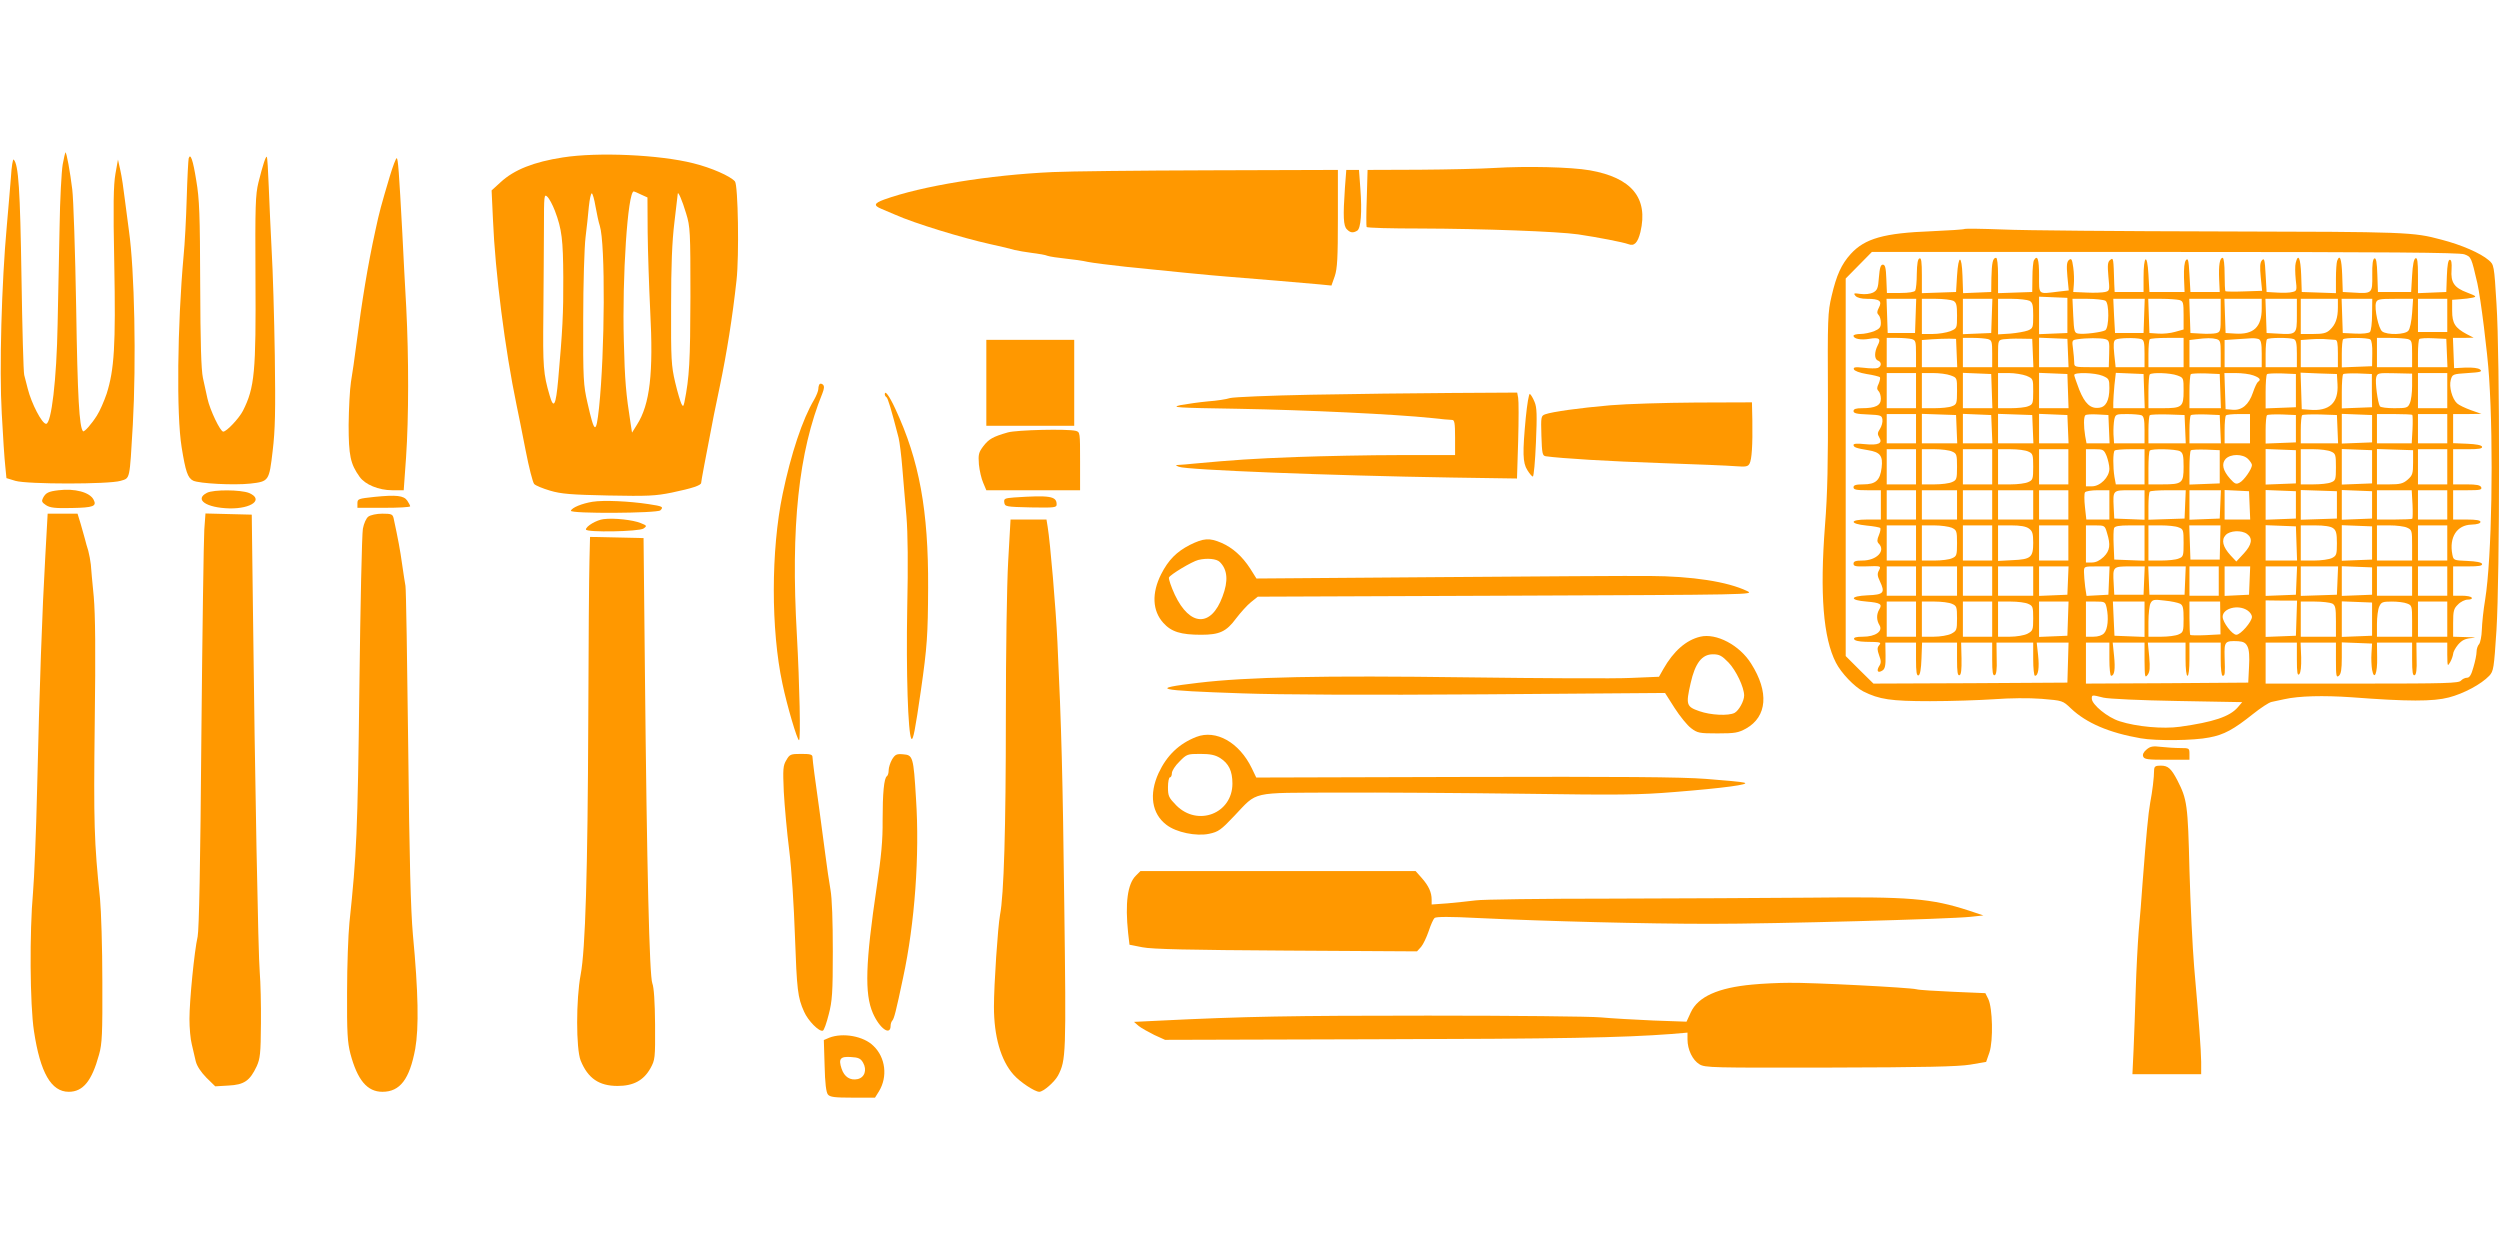 <?xml version="1.0" standalone="no"?>
<!DOCTYPE svg PUBLIC "-//W3C//DTD SVG 20010904//EN"
 "http://www.w3.org/TR/2001/REC-SVG-20010904/DTD/svg10.dtd">
<svg version="1.0" xmlns="http://www.w3.org/2000/svg"
 width="1280pt" height="640pt" viewBox="0 0 1280 640"
 preserveAspectRatio="xMidYMid meet">
<g transform="translate(0,640) scale(0.1,-0.1)"
fill="#ff9800" stroke="none">
<path d="M321 5558 c-6 -35 -14 -180 -16 -323 -3 -143 -7 -366 -10 -495 -5
-284 -32 -510 -59 -510 -21 0 -75 104 -94 180 -6 25 -14 56 -18 70 -4 14 -10
239 -14 500 -7 449 -15 578 -40 603 -4 5 -11 -36 -14 -90 -4 -54 -14 -165 -21
-248 -27 -294 -39 -736 -26 -962 6 -115 14 -236 18 -270 l6 -61 46 -14 c62
-18 478 -18 538 0 50 15 46 0 63 287 18 324 9 792 -20 995 -5 36 -14 108 -21
160 -6 52 -16 119 -23 149 l-12 54 -13 -73 c-10 -57 -12 -159 -6 -459 8 -422
0 -544 -39 -667 -13 -38 -35 -89 -50 -112 -27 -43 -65 -86 -71 -80 -19 21 -28
173 -35 633 -5 286 -14 558 -20 605 -11 90 -29 190 -35 190 -1 0 -8 -28 -14
-62z"/>
<path d="M2882 5594 c-149 -23 -250 -63 -319 -127 l-46 -42 7 -150 c11 -268
62 -667 121 -950 8 -38 29 -142 46 -230 17 -88 37 -166 44 -173 7 -8 44 -23
81 -34 57 -17 108 -21 299 -25 203 -4 241 -2 325 15 105 22 150 37 150 50 0 8
20 115 65 347 8 39 21 104 30 145 36 173 65 353 86 545 14 126 8 487 -8 506
-23 27 -120 70 -213 93 -174 44 -489 58 -668 30z m400 -190 l33 -15 1 -177 c1
-97 7 -278 13 -402 17 -321 -1 -480 -68 -585 l-25 -40 -7 45 c-24 154 -30 218
-35 425 -9 326 20 765 51 765 2 0 19 -7 37 -16z m-441 -83 c36 -95 42 -149 43
-341 1 -183 -4 -276 -26 -523 -12 -134 -23 -155 -44 -81 -32 109 -35 146 -32
414 1 151 3 352 3 447 0 162 1 171 17 156 10 -9 27 -41 39 -72z m208 22 c7
-38 16 -82 22 -99 29 -91 26 -647 -4 -932 -15 -138 -23 -134 -59 25 -21 91
-23 122 -22 428 0 182 6 371 12 420 6 50 14 120 17 158 4 37 10 67 15 67 4 0
13 -30 19 -67z m464 -36 c21 -68 22 -91 22 -427 -1 -329 -5 -411 -31 -540 -5
-22 -7 -23 -15 -8 -5 10 -20 59 -32 110 -20 85 -22 118 -21 388 0 211 5 334
17 432 9 75 17 141 17 145 1 18 23 -33 43 -100z"/>
<path d="M966 5589 c-2 -8 -7 -99 -10 -204 -3 -104 -10 -237 -16 -295 -32
-355 -37 -815 -10 -980 20 -124 31 -157 59 -171 32 -15 208 -24 293 -15 95 11
96 13 114 167 13 107 15 205 11 489 -3 195 -10 436 -16 535 -5 99 -12 247 -15
329 -3 81 -7 150 -10 153 -5 5 -20 -40 -43 -132 -15 -62 -17 -118 -15 -485 3
-485 -4 -564 -64 -683 -20 -39 -84 -107 -101 -107 -15 0 -68 110 -81 170 -6
25 -16 72 -23 105 -9 43 -13 179 -14 480 -1 355 -4 437 -20 530 -17 107 -30
143 -39 114z"/>
<path d="M1996 5498 c-46 -155 -53 -180 -74 -278 -39 -178 -69 -362 -97 -580
-9 -69 -21 -156 -28 -195 -6 -38 -11 -137 -12 -220 0 -158 9 -200 56 -266 28
-40 98 -69 167 -69 l59 0 12 168 c14 204 14 513 1 767 -6 104 -15 276 -20 380
-17 316 -22 385 -29 385 -4 0 -20 -42 -35 -92z"/>
<path d="M7650 5540 c-63 -4 -235 -8 -381 -9 l-267 -1 -4 -142 c-3 -79 -3
-146 -1 -150 2 -5 127 -8 276 -8 320 -1 702 -15 807 -30 101 -15 230 -40 257
-50 30 -12 48 6 62 62 41 174 -44 278 -259 316 -98 17 -324 22 -490 12z"/>
<path d="M5390 5519 c-327 -15 -670 -71 -864 -141 -51 -19 -54 -30 -14 -47 18
-8 51 -22 73 -31 96 -43 341 -118 485 -150 52 -11 109 -25 125 -30 17 -4 57
-11 89 -15 33 -4 69 -10 80 -15 12 -4 53 -10 91 -14 39 -4 90 -11 115 -17 25
-5 113 -16 195 -25 194 -20 445 -45 515 -50 102 -8 415 -34 476 -40 l61 -6 17
48 c13 39 16 93 16 296 l0 248 -657 -2 c-362 -1 -723 -5 -803 -9z"/>
<path d="M6886 5438 c-10 -146 -8 -195 10 -212 17 -18 32 -20 53 -7 19 12 25
97 16 216 l-7 95 -32 0 -33 0 -7 -92z"/>
<path d="M10060 5228 c-3 -3 -80 -8 -172 -12 -241 -9 -340 -37 -412 -116 -48
-53 -73 -108 -98 -215 -20 -85 -21 -112 -19 -525 1 -330 -2 -487 -15 -650 -27
-350 -9 -577 56 -703 27 -53 94 -123 140 -147 82 -41 140 -50 342 -50 106 0
254 5 328 10 82 6 177 7 243 2 108 -9 108 -9 150 -49 79 -75 196 -125 357
-153 78 -14 273 -12 351 4 76 14 125 41 224 120 39 31 81 59 95 62 14 3 43 9
65 14 76 17 200 20 345 10 288 -22 418 -22 498 -1 77 20 166 68 207 111 22 24
24 36 37 235 17 280 18 1397 0 1670 -12 199 -13 200 -40 223 -42 36 -138 78
-242 105 -146 39 -172 40 -1125 42 -511 1 -1015 5 -1120 10 -104 4 -192 5
-195 3z m2557 -130 c36 -13 36 -15 67 -148 17 -75 52 -355 60 -480 24 -364 14
-926 -20 -1140 -9 -52 -16 -122 -17 -155 -1 -33 -8 -66 -14 -73 -7 -7 -13 -25
-13 -39 0 -14 -7 -49 -16 -79 -11 -40 -20 -54 -33 -54 -10 0 -24 -7 -31 -15
-11 -13 -80 -15 -506 -15 l-494 0 0 105 0 105 80 0 80 0 0 -87 c0 -67 3 -84
12 -75 8 8 11 39 10 87 l-3 75 91 0 90 0 0 -91 c0 -80 2 -90 15 -79 11 9 15
33 15 92 l0 79 78 -3 77 -3 -3 -50 c-2 -27 0 -65 3 -84 11 -59 28 -18 26 63
l-1 76 90 0 90 0 0 -86 c0 -64 3 -85 13 -81 8 3 12 28 10 86 l-1 81 79 0 79 0
0 -62 c1 -60 1 -62 15 -38 8 14 14 33 15 42 0 9 11 30 25 47 20 23 36 31 68
34 30 2 22 4 -25 5 l-68 2 0 70 c0 62 3 74 25 95 13 14 36 25 50 25 15 0 24 4
20 10 -3 6 -26 10 -51 10 l-44 0 0 75 0 75 76 0 c56 0 75 3 72 13 -3 8 -30 13
-75 15 -70 3 -71 3 -77 33 -17 88 23 151 98 153 29 1 46 6 46 14 0 8 -21 12
-70 12 l-70 0 0 75 0 75 75 0 c62 0 73 2 69 15 -5 11 -23 15 -75 15 l-69 0 0
90 0 90 76 0 c56 0 75 3 72 13 -3 8 -30 13 -76 15 l-72 3 0 74 0 75 73 0 72 1
-54 19 c-30 11 -62 26 -71 35 -25 23 -42 85 -32 120 8 29 10 30 87 35 65 4 76
7 63 18 -10 8 -38 11 -74 10 l-59 -3 -3 78 -3 77 53 0 53 1 -35 18 c-60 32
-75 56 -75 119 l0 57 40 3 c22 1 51 5 65 8 22 5 19 8 -28 26 -67 25 -85 52
-80 118 2 34 -1 50 -9 50 -8 0 -13 -26 -15 -82 l-3 -83 -72 -3 -73 -3 0 91 c0
69 -3 91 -12 88 -9 -3 -15 -34 -18 -89 l-5 -84 -85 0 -85 0 -3 88 c-2 64 -6
87 -15 84 -8 -3 -12 -30 -11 -86 1 -94 0 -95 -97 -89 l-54 3 -3 88 c-3 82 -12
108 -26 71 -3 -9 -6 -49 -6 -90 l0 -75 -87 3 -88 3 -3 88 c-3 85 -15 113 -28
61 -4 -14 -3 -52 0 -84 7 -57 6 -60 -17 -65 -12 -4 -48 -5 -78 -3 l-54 3 -5
89 c-4 77 -7 87 -19 73 -10 -12 -11 -34 -6 -86 l7 -70 -92 -3 c-50 -2 -94 -1
-96 1 -2 2 -4 42 -4 88 0 47 -4 83 -10 83 -15 0 -21 -38 -18 -110 l3 -65 -75
0 -75 0 -5 89 c-4 74 -7 87 -18 74 -8 -10 -11 -41 -10 -89 l3 -74 -90 0 -90 0
-5 90 c-6 111 -25 99 -25 -15 l0 -75 -74 0 -74 0 -2 40 c-4 135 -4 138 -21
124 -13 -10 -14 -26 -9 -85 7 -71 7 -73 -17 -79 -13 -3 -55 -5 -93 -3 l-70 3
3 38 c2 21 1 61 -3 88 -6 42 -9 48 -22 38 -11 -10 -13 -27 -8 -84 l7 -72 -53
-6 c-106 -13 -99 -19 -99 83 0 83 -8 107 -26 78 -4 -6 -8 -46 -8 -87 l-1 -76
-87 -3 -88 -3 0 91 c0 55 -4 90 -10 90 -17 0 -22 -25 -24 -103 l-1 -72 -72 -3
-72 -3 -3 88 c-4 111 -21 112 -28 1 l-5 -83 -87 -3 -88 -3 0 91 c0 69 -3 91
-12 87 -9 -2 -13 -28 -14 -78 0 -41 -4 -80 -8 -87 -4 -7 -33 -12 -76 -12 l-69
0 -3 73 c-2 56 -6 72 -18 72 -11 0 -16 -16 -20 -65 -4 -56 -8 -66 -30 -78 -15
-7 -40 -10 -64 -7 -34 5 -38 4 -26 -10 8 -9 29 -15 59 -15 64 0 79 -11 61 -45
-10 -19 -11 -28 -2 -37 7 -7 12 -25 12 -41 0 -23 -7 -31 -35 -43 -19 -7 -50
-14 -70 -14 -19 0 -35 -4 -35 -9 0 -16 38 -23 80 -16 52 9 62 1 44 -33 -18
-35 -18 -71 1 -78 20 -8 19 -30 -1 -38 -8 -3 -41 -3 -71 1 -45 5 -55 3 -51 -8
3 -8 29 -18 65 -24 34 -5 64 -13 68 -16 3 -4 0 -18 -6 -33 -10 -20 -10 -29 -1
-38 7 -7 12 -25 12 -40 0 -34 -28 -48 -96 -48 -32 0 -44 -4 -44 -15 0 -11 17
-15 73 -17 67 -3 72 -5 75 -26 2 -13 -4 -34 -12 -47 -14 -21 -14 -28 -4 -45
19 -30 -5 -41 -74 -34 -38 4 -58 3 -58 -4 0 -12 14 -17 75 -27 62 -10 76 -29
69 -89 -8 -66 -30 -86 -95 -86 -37 0 -49 -4 -49 -15 0 -12 14 -15 70 -15 l70
0 0 -75 0 -75 -71 0 c-91 0 -91 -22 -1 -31 34 -3 65 -9 69 -12 3 -4 0 -20 -7
-37 -10 -23 -10 -34 -1 -43 37 -37 -10 -87 -84 -87 -34 0 -45 -4 -45 -16 0
-13 11 -15 58 -14 84 3 84 3 72 -21 -9 -16 -8 -28 5 -55 28 -59 20 -69 -63
-72 -92 -4 -94 -25 -5 -32 70 -6 82 -13 65 -40 -15 -25 -15 -55 1 -81 19 -31
-21 -59 -85 -59 -35 0 -48 -4 -45 -12 2 -8 24 -13 58 -14 81 -1 83 -2 69 -19
-9 -11 -9 -22 1 -50 11 -29 11 -40 0 -56 -15 -25 -6 -37 17 -22 13 8 17 25 16
77 l-1 66 79 0 78 0 0 -86 c0 -64 3 -85 13 -82 8 3 13 32 15 86 l3 82 89 0 90
0 0 -86 c0 -64 3 -85 13 -81 8 3 11 28 10 86 l-2 81 79 0 80 0 0 -86 c0 -64 3
-85 13 -81 8 3 12 28 10 86 l-1 81 94 0 94 0 0 -85 c0 -47 4 -85 9 -85 17 0
23 41 16 106 l-7 64 82 0 81 0 -3 -102 -3 -103 -496 -3 -497 -2 -71 70 -71 71
0 967 0 966 67 68 67 68 1500 0 c1146 0 1507 -3 1533 -12z m-2032 -313 l0 -90
-72 -3 -73 -3 0 96 0 96 73 -3 72 -3 0 -90z m-777 -2 l-3 -88 -70 0 -70 0 -3
88 -3 87 76 0 76 0 -3 -87z m193 77 c16 -9 19 -22 19 -76 0 -65 0 -65 -35 -80
-19 -7 -59 -14 -90 -14 l-55 0 0 90 0 90 71 0 c39 0 79 -5 90 -10z m197 -77
l-3 -88 -72 -3 -73 -3 0 91 0 90 75 0 76 0 -3 -87z m193 77 c16 -9 19 -22 19
-76 0 -61 -1 -65 -27 -76 -16 -6 -56 -13 -90 -16 l-63 -4 0 91 0 91 71 0 c39
0 79 -5 90 -10z m389 0 c20 -12 19 -138 -1 -151 -17 -10 -108 -22 -138 -17
-20 3 -22 10 -26 91 l-4 87 77 0 c42 0 84 -5 92 -10z m198 -77 l-3 -88 -73 0
-73 0 -5 88 -4 87 80 0 81 0 -3 -87z m180 81 c20 -6 22 -12 22 -79 l0 -72 -43
-12 c-23 -7 -63 -11 -87 -9 l-45 3 -3 88 -3 87 68 0 c37 0 78 -3 91 -6z m212
-79 c0 -81 -1 -85 -24 -91 -13 -3 -48 -4 -78 -2 l-53 3 -3 88 -3 87 81 0 80 0
0 -85z m210 35 c0 -95 -42 -134 -136 -128 l-49 3 -3 88 -3 87 96 0 95 0 0 -50z
m180 -35 c0 -97 -1 -99 -101 -93 l-54 3 -3 88 -3 87 81 0 80 0 0 -85z m210 41
c0 -55 -12 -88 -41 -115 -18 -17 -36 -21 -86 -21 l-63 0 0 90 0 90 95 0 95 0
0 -44z m175 -36 c0 -44 -5 -84 -11 -90 -6 -6 -38 -10 -75 -8 l-64 3 -3 88 -3
87 78 0 79 0 -1 -80z m205 7 c-3 -41 -11 -81 -19 -90 -16 -21 -109 -23 -134
-4 -19 14 -41 117 -32 147 6 18 16 20 98 20 l92 0 -5 -73z m180 -12 l0 -85
-75 0 -75 0 0 85 0 85 75 0 75 0 0 -85z m-2742 -121 c20 -6 22 -12 22 -75 l0
-69 -75 0 -75 0 0 75 0 75 53 0 c28 0 62 -3 75 -6z m230 -71 l3 -73 -91 0 -90
0 0 69 0 70 53 4 c28 2 68 3 87 3 l35 -1 3 -72z m160 71 c20 -6 22 -12 22 -75
l0 -69 -75 0 -75 0 0 75 0 75 53 0 c28 0 62 -3 75 -6z m230 -71 l3 -73 -91 0
-90 0 0 69 c0 68 1 70 28 74 15 2 54 4 87 3 l60 -1 3 -72z m180 0 l3 -73 -76
0 -75 0 0 75 0 76 73 -3 72 -3 3 -72z m190 71 c21 -6 23 -11 21 -75 l-2 -69
-89 0 c-86 0 -88 1 -88 24 0 13 -3 44 -6 69 -6 44 -6 46 22 50 47 7 117 7 142
1z m185 0 c14 -5 17 -17 17 -75 l0 -69 -74 0 -74 0 -7 66 c-5 51 -4 69 7 75
14 9 101 11 131 3z m217 -69 l0 -75 -90 0 -90 0 0 68 c0 38 3 72 7 75 3 4 44
7 90 7 l83 0 0 -75z m168 69 c20 -6 22 -12 22 -75 l0 -69 -80 0 -80 0 0 69 0
70 33 4 c55 7 81 7 105 1z m216 0 c12 -5 16 -21 16 -75 l0 -69 -95 0 -95 0 0
70 0 69 58 4 c31 2 67 4 79 5 12 1 28 -1 37 -4z m180 0 c12 -5 16 -21 16 -75
l0 -69 -80 0 -80 0 0 68 c0 38 3 72 7 75 8 9 116 9 137 1z m212 -4 c11 0 14
-17 14 -70 l0 -70 -95 0 -95 0 0 69 0 70 53 4 c28 2 65 2 81 0 16 -1 35 -3 42
-3z m180 2 c7 -4 11 -33 10 -72 l-1 -65 -77 -3 -78 -3 0 69 c0 38 3 72 7 75 9
9 125 9 139 -1z m192 2 c20 -6 22 -12 22 -75 l0 -69 -90 0 -90 0 0 75 0 75 68
0 c37 0 77 -3 90 -6z m200 -71 l3 -73 -76 0 -75 0 0 68 c0 38 3 72 7 76 4 4
37 6 73 4 l65 -3 3 -72z m-2718 -193 l0 -90 -75 0 -75 0 0 90 0 90 75 0 75 0
0 -90z m177 78 c33 -12 33 -12 33 -80 0 -64 -2 -69 -26 -78 -14 -6 -54 -10
-90 -10 l-64 0 0 90 0 90 57 0 c31 0 72 -5 90 -12z m211 -80 l3 -88 -76 0 -75
0 0 90 0 91 73 -3 72 -3 3 -87z m177 78 c35 -15 35 -15 35 -81 0 -61 -2 -66
-26 -75 -14 -6 -54 -10 -90 -10 l-64 0 0 90 0 90 55 0 c31 0 71 -7 90 -14z
m213 -78 l3 -88 -76 0 -75 0 0 90 0 91 73 -3 72 -3 3 -87z m177 78 c33 -14 35
-18 35 -63 0 -64 -18 -97 -53 -101 -44 -5 -72 21 -101 92 -14 37 -26 71 -26
76 0 15 106 12 145 -4z m213 -78 l3 -88 -81 0 -80 0 0 29 c0 15 3 56 6 90 l7
62 71 -3 71 -3 3 -87z m169 80 c33 -12 33 -12 33 -80 0 -82 -8 -88 -109 -88
l-71 0 0 83 c0 46 3 87 7 90 11 11 104 8 140 -5z m221 -80 l3 -88 -81 0 -80 0
0 83 c0 46 3 87 7 91 4 4 39 5 78 4 l70 -3 3 -87z m169 80 c33 -12 41 -22 24
-33 -5 -3 -17 -28 -26 -55 -21 -62 -56 -92 -104 -88 l-36 3 -3 93 -3 92 57 0
c32 0 73 -5 91 -12z m218 -78 l0 -85 -77 -3 -78 -3 0 84 c0 46 3 87 7 91 4 4
39 5 78 4 l70 -3 0 -85z m213 33 c6 -96 -42 -140 -143 -131 l-40 3 -3 93 -3
94 93 -4 93 -3 3 -52z m176 -33 l1 -85 -77 -3 -78 -3 0 84 c0 46 3 87 7 91 4
4 39 5 77 4 l70 -3 0 -85z m206 24 c0 -35 -5 -75 -12 -89 -10 -23 -16 -25 -79
-25 -37 0 -71 4 -74 10 -11 18 -25 123 -19 147 6 23 9 24 95 22 l89 -2 0 -63z
m180 -24 l0 -90 -75 0 -75 0 0 90 0 90 75 0 75 0 0 -90z m-2720 -195 l0 -75
-75 0 -75 0 0 75 0 75 75 0 75 0 0 -75z m208 -2 l3 -73 -91 0 -90 0 0 75 0 76
88 -3 87 -3 3 -72z m180 0 l3 -73 -76 0 -75 0 0 75 0 76 73 -3 72 -3 3 -72z
m210 0 l3 -73 -91 0 -90 0 0 75 0 76 88 -3 87 -3 3 -72z m180 0 l3 -73 -76 0
-75 0 0 75 0 76 73 -3 72 -3 3 -72z m210 0 l3 -73 -59 0 -59 0 -7 38 c-8 50
-8 97 1 106 4 4 32 6 63 4 l55 -3 3 -72z m166 71 c12 -5 16 -21 16 -75 l0 -69
-78 0 -78 0 -3 46 c-1 26 1 59 4 75 6 28 9 29 65 29 32 0 65 -3 74 -6z m224
-71 l3 -73 -96 0 -95 0 0 68 c0 38 3 72 7 76 4 4 46 5 93 4 l85 -3 3 -72z
m180 0 l3 -73 -81 0 -80 0 0 68 c0 38 3 72 7 76 4 4 39 5 78 4 l70 -3 3 -72z
m152 2 l0 -75 -65 0 -65 0 0 68 c0 38 3 72 7 75 3 4 33 7 65 7 l58 0 0 -75z
m235 0 l0 -70 -77 -3 -78 -3 0 69 c0 38 3 72 7 76 4 4 39 5 78 4 l70 -3 0 -70z
m213 -2 l3 -73 -96 0 -95 0 0 68 c0 38 3 72 7 76 4 4 46 5 93 4 l85 -3 3 -72z
m177 2 l0 -70 -77 -3 -78 -3 0 76 0 76 78 -3 77 -3 0 -70z m206 71 c2 -2 3
-36 1 -75 l-4 -71 -89 0 -89 0 0 75 0 75 88 0 c49 0 91 -2 93 -4z m179 -71 l0
-75 -75 0 -75 0 0 75 0 75 75 0 75 0 0 -75z m-2720 -195 l0 -90 -75 0 -75 0 0
90 0 90 75 0 75 0 0 -90z m185 78 c23 -10 25 -16 25 -78 0 -62 -2 -68 -25 -78
-14 -7 -55 -12 -90 -12 l-65 0 0 90 0 90 65 0 c35 0 76 -5 90 -12z m205 -78
l0 -90 -75 0 -75 0 0 90 0 90 75 0 75 0 0 -90z m185 78 c23 -10 25 -16 25 -78
0 -62 -2 -68 -25 -78 -14 -7 -55 -12 -90 -12 l-65 0 0 90 0 90 65 0 c35 0 76
-5 90 -12z m205 -78 l0 -90 -75 0 -75 0 0 90 0 90 75 0 75 0 0 -90z m196 55
c7 -19 14 -48 14 -65 0 -43 -47 -90 -89 -90 l-31 0 0 95 0 95 46 0 c42 0 46
-2 60 -35z m194 -55 l0 -90 -74 0 -73 0 -7 38 c-8 49 -8 127 1 135 3 4 39 7
80 7 l73 0 0 -90z m181 80 c16 -9 19 -22 19 -80 0 -84 -7 -90 -109 -90 l-71 0
0 83 c0 46 3 87 7 90 10 11 132 8 154 -3z m204 -80 l0 -85 -77 -3 -78 -3 0 84
c0 46 3 87 7 91 4 4 39 5 78 4 l70 -3 0 -85z m390 0 l0 -85 -77 -3 -78 -3 0
91 0 91 78 -3 77 -3 0 -85z m180 78 c23 -10 25 -16 25 -80 0 -64 -2 -69 -26
-78 -14 -6 -54 -10 -90 -10 l-64 0 0 90 0 90 65 0 c35 0 76 -5 90 -12z m210
-78 l0 -85 -77 -3 -78 -3 0 91 0 91 78 -3 77 -3 0 -85z m210 22 c0 -57 -3 -66
-28 -88 -23 -20 -39 -24 -93 -24 l-64 0 0 90 0 91 93 -3 92 -3 0 -63z m175
-22 l0 -90 -75 0 -75 0 0 90 0 90 75 0 75 0 0 -90z m-1020 40 c11 -11 20 -25
20 -31 0 -20 -41 -79 -63 -90 -18 -10 -25 -7 -49 20 -37 42 -45 76 -23 101 25
27 88 27 115 0z m-1700 -235 l0 -75 -75 0 -75 0 0 75 0 75 75 0 75 0 0 -75z
m210 0 l0 -75 -90 0 -90 0 0 75 0 75 90 0 90 0 0 -75z m180 0 l0 -75 -75 0
-75 0 0 75 0 75 75 0 75 0 0 -75z m210 0 l0 -75 -90 0 -90 0 0 75 0 75 90 0
90 0 0 -75z m180 0 l0 -75 -75 0 -75 0 0 75 0 75 75 0 75 0 0 -75z m210 0 l0
-75 -59 0 -59 0 -7 64 c-4 36 -4 69 0 75 3 6 33 11 66 11 l59 0 0 -75z m180 0
l0 -76 -77 3 -78 3 -3 59 c-4 86 -4 86 83 86 l75 0 0 -75z m208 3 l-3 -73 -92
-3 -93 -3 0 69 c0 38 3 72 7 75 3 4 46 7 95 7 l89 0 -3 -72z m180 0 l-3 -73
-77 -3 -78 -3 0 76 0 75 80 0 81 0 -3 -72z m150 -5 l3 -73 -66 0 -65 0 0 75 0
76 63 -3 62 -3 3 -72z m237 2 l0 -70 -77 -3 -78 -3 0 76 0 76 78 -3 77 -3 0
-70z m210 0 l0 -70 -92 -3 -93 -3 0 76 0 76 93 -3 92 -3 0 -70z m180 0 l0 -70
-77 -3 -78 -3 0 76 0 76 78 -3 77 -3 0 -70z m207 4 c2 -39 1 -73 -1 -75 -2 -2
-44 -4 -93 -4 l-88 0 0 75 0 75 89 0 89 0 4 -71z m178 -4 l0 -75 -75 0 -75 0
0 75 0 75 75 0 75 0 0 -75z m-2720 -195 l0 -90 -75 0 -75 0 0 90 0 90 75 0 75
0 0 -90z m183 78 c25 -12 27 -17 27 -79 0 -61 -2 -67 -25 -77 -14 -7 -55 -12
-90 -12 l-65 0 0 90 0 90 63 0 c35 0 75 -6 90 -12z m207 -78 l0 -90 -75 0 -75
0 0 90 0 90 75 0 75 0 0 -90z m188 74 c18 -13 22 -25 22 -73 0 -75 -12 -85
-106 -89 l-74 -4 0 91 0 91 68 0 c45 0 75 -5 90 -16z m202 -74 l0 -90 -75 0
-75 0 0 90 0 90 75 0 75 0 0 -90z m198 51 c19 -61 15 -90 -17 -122 -20 -19
-40 -29 -60 -29 l-31 0 0 95 0 95 48 0 c48 0 49 -1 60 -39z m192 -51 l0 -91
-77 3 -78 3 -3 73 c-2 40 -1 80 2 88 4 10 25 14 81 14 l75 0 0 -90z m174 80
c25 -9 26 -14 26 -80 0 -66 -1 -71 -26 -80 -14 -6 -54 -10 -90 -10 l-64 0 0
90 0 90 64 0 c36 0 76 -4 90 -10z m213 -77 l-2 -88 -75 0 -75 0 -3 88 -3 87
80 0 80 0 -2 -87z m391 -5 l3 -88 -81 0 -80 0 0 90 0 91 78 -3 77 -3 3 -87z
m187 78 c16 -11 20 -27 20 -77 0 -57 -2 -64 -25 -76 -14 -7 -55 -13 -92 -13
l-68 0 0 90 0 90 73 0 c47 0 80 -5 92 -14z m200 -76 l0 -85 -77 -3 -78 -3 0
91 0 91 78 -3 77 -3 0 -85z m180 78 c24 -11 25 -15 25 -90 l0 -78 -90 0 -90 0
0 90 0 90 65 0 c35 0 76 -5 90 -12z m205 -78 l0 -90 -75 0 -75 0 0 90 0 90 75
0 75 0 0 -90z m-1025 46 c30 -22 25 -54 -16 -99 l-39 -42 -30 32 c-39 43 -48
78 -25 103 21 24 82 27 110 6z m-1695 -241 l0 -75 -75 0 -75 0 0 75 0 75 75 0
75 0 0 -75z m210 0 l0 -75 -90 0 -90 0 0 75 0 75 90 0 90 0 0 -75z m180 0 l0
-75 -75 0 -75 0 0 75 0 75 75 0 75 0 0 -75z m210 0 l0 -75 -90 0 -90 0 0 75 0
75 90 0 90 0 0 -75z m178 3 l-3 -73 -72 -3 -73 -3 0 76 0 75 75 0 76 0 -3 -72z
m210 0 l-3 -73 -56 -3 -56 -3 -7 47 c-3 26 -6 60 -6 75 0 29 0 29 65 29 l66 0
-3 -72z m180 0 l-3 -73 -75 0 -75 0 -3 58 c-5 86 -4 87 83 87 l76 0 -3 -72z
m210 0 l-3 -73 -90 0 -90 0 -3 73 -3 72 96 0 96 0 -3 -72z m172 -3 l0 -75 -75
0 -75 0 0 75 0 75 75 0 75 0 0 -75z m158 3 l-3 -73 -62 -3 -63 -3 0 76 0 75
65 0 66 0 -3 -72z m240 0 l-3 -73 -77 -3 -78 -3 0 76 0 75 80 0 81 0 -3 -72z
m210 0 l-3 -73 -92 -3 -93 -3 0 76 0 75 95 0 96 0 -3 -72z m177 -3 l0 -70 -77
-3 -78 -3 0 76 0 76 78 -3 77 -3 0 -70z m205 0 l0 -75 -90 0 -90 0 0 75 0 75
90 0 90 0 0 -75z m180 0 l0 -75 -75 0 -75 0 0 75 0 75 75 0 75 0 0 -75z
m-1368 -116 c15 -8 18 -22 18 -78 0 -63 -2 -69 -25 -79 -14 -7 -55 -12 -90
-12 l-65 0 0 76 c0 41 5 85 11 96 10 18 17 20 72 13 34 -3 69 -11 79 -16z
m596 -74 l-3 -90 -77 -3 -78 -3 0 94 0 93 80 -1 81 0 -3 -90z m-1948 -5 l0
-90 -75 0 -75 0 0 90 0 90 75 0 75 0 0 -90z m185 78 c23 -10 25 -16 25 -74 0
-60 -2 -64 -30 -79 -16 -8 -55 -15 -90 -15 l-60 0 0 90 0 90 65 0 c35 0 76 -5
90 -12z m205 -78 l0 -90 -75 0 -75 0 0 90 0 90 75 0 75 0 0 -90z m185 78 c23
-10 25 -16 25 -74 0 -60 -2 -64 -30 -79 -16 -8 -55 -15 -90 -15 l-60 0 0 90 0
90 65 0 c35 0 76 -5 90 -12z m203 -75 l-3 -88 -72 -3 -73 -3 0 91 0 90 75 0
76 0 -3 -87z m198 55 c11 -52 6 -110 -13 -130 -10 -11 -30 -18 -55 -18 l-38 0
0 90 0 90 49 0 c48 0 50 -1 57 -32z m194 -58 l0 -91 -77 3 -77 3 -4 88 -4 87
81 0 81 0 0 -90z m388 6 l1 -84 -76 -4 c-41 -2 -77 -1 -79 1 -2 2 -4 42 -4 88
l0 83 79 0 78 0 1 -84z m573 74 c16 -9 19 -22 19 -90 l0 -80 -90 0 -90 0 0 90
0 90 71 0 c39 0 79 -5 90 -10z m204 -80 l0 -85 -77 -3 -78 -3 0 91 0 91 78 -3
77 -3 0 -85z m179 80 c25 -9 26 -13 26 -90 l0 -80 -90 0 -90 0 0 65 c0 35 5
76 12 90 10 22 17 25 64 25 29 0 64 -4 78 -10z m206 -80 l0 -90 -75 0 -75 0 0
90 0 90 75 0 75 0 0 -90z m-1022 44 c12 -8 22 -23 22 -32 0 -25 -58 -92 -80
-92 -21 0 -70 64 -70 92 0 44 81 65 128 32z m-1 -184 c9 -17 11 -52 8 -105
l-4 -80 -415 -3 -416 -2 0 105 0 105 60 0 60 0 0 -85 c0 -47 4 -85 9 -85 17 0
22 34 15 102 l-7 68 82 0 81 0 0 -92 c1 -85 2 -91 16 -73 11 15 13 35 8 92
l-7 73 97 0 96 0 0 -85 c0 -50 4 -85 10 -85 6 0 10 35 10 85 l0 85 80 0 80 0
0 -85 c0 -50 4 -85 10 -85 12 0 13 8 10 97 -2 79 1 83 70 80 26 -2 38 -8 47
-27z m-737 -262 c25 -6 194 -14 377 -17 l333 -6 -23 -27 c-41 -47 -124 -75
-296 -99 -86 -12 -221 0 -308 28 -62 19 -143 86 -143 116 0 20 0 20 60 5z"/>
<path d="M5050 4440 l0 -220 225 0 225 0 0 220 0 220 -225 0 -225 0 0 -220z"/>
<path d="M4197 4434 c-4 -4 -7 -15 -7 -25 0 -10 -10 -35 -22 -56 -59 -99 -118
-276 -161 -483 -60 -287 -60 -696 -1 -970 24 -115 76 -290 85 -290 9 0 3 283
-11 539 -32 556 9 938 131 1238 9 23 10 36 3 43 -6 6 -13 7 -17 4z"/>
<path d="M4530 4381 c0 -5 4 -12 9 -15 7 -5 23 -57 62 -208 5 -21 14 -91 19
-155 5 -65 15 -176 21 -247 7 -84 9 -248 4 -470 -6 -326 4 -640 21 -668 9 -13
20 46 49 247 32 223 36 285 37 525 2 396 -45 653 -168 917 -31 67 -54 98 -54
74z"/>
<path d="M6713 4379 c-210 -4 -397 -12 -415 -17 -18 -6 -69 -14 -113 -17 -43
-4 -106 -13 -140 -19 -54 -12 -23 -14 295 -19 348 -6 805 -28 987 -47 51 -6
99 -10 108 -10 12 0 15 -16 15 -90 l0 -90 -282 0 c-156 0 -395 -5 -533 -10
-217 -8 -320 -15 -525 -34 -25 -3 -56 -5 -70 -6 -23 -1 -24 -2 -4 -10 39 -16
773 -45 1395 -55 l336 -5 6 192 c3 107 3 206 0 221 l-5 27 -337 -2 c-185 -1
-508 -5 -718 -9z"/>
<path d="M7812 4262 c-17 -181 -16 -231 8 -269 11 -18 24 -33 28 -33 5 0 12
78 16 174 6 142 5 180 -7 208 -8 20 -19 38 -24 41 -5 3 -14 -51 -21 -121z"/>
<path d="M8245 4325 c-161 -14 -296 -33 -333 -46 -22 -8 -23 -12 -20 -110 3
-91 5 -102 22 -105 79 -11 322 -26 591 -35 176 -6 348 -13 382 -16 52 -4 63
-2 71 14 11 21 16 92 14 221 l-2 92 -287 -1 c-159 -1 -355 -7 -438 -14z"/>
<path d="M5160 4186 c-77 -22 -97 -34 -125 -70 -24 -32 -27 -42 -23 -94 3 -31
13 -74 22 -94 l16 -38 240 0 240 0 0 149 c0 146 0 149 -22 155 -42 11 -302 5
-348 -8z"/>
<path d="M300 3890 c-52 -6 -66 -13 -80 -40 -8 -16 -6 -22 15 -36 21 -14 47
-17 133 -15 110 2 129 9 111 43 -20 38 -96 58 -179 48z"/>
<path d="M1060 3877 c-67 -34 -5 -77 115 -80 114 -2 177 46 100 79 -43 17
-181 18 -215 1z"/>
<path d="M1918 3856 c-83 -9 -88 -10 -88 -33 l0 -23 135 0 c74 0 135 3 135 8
0 4 -7 17 -15 29 -18 26 -56 30 -167 19z"/>
<path d="M5192 3853 c-48 -4 -53 -6 -50 -26 3 -21 8 -22 136 -25 122 -2 132
-1 132 16 0 42 -36 47 -218 35z"/>
<path d="M3034 3831 c-55 -9 -106 -30 -111 -46 -5 -16 443 -13 458 2 18 18 12
21 -61 32 -99 15 -229 21 -286 12z"/>
<path d="M232 3553 c-16 -276 -30 -676 -42 -1193 -5 -223 -15 -461 -21 -530
-18 -200 -16 -574 5 -710 32 -212 88 -310 178 -310 73 0 118 55 155 190 16 56
18 107 17 375 0 171 -6 362 -12 425 -30 288 -33 385 -27 895 5 374 3 557 -5
650 -7 72 -14 146 -15 165 -2 19 -8 51 -13 70 -6 19 -14 46 -17 60 -4 14 -14
49 -22 78 l-16 52 -77 0 -76 0 -12 -217z"/>
<path d="M1046 3688 c-3 -46 -10 -522 -15 -1058 -5 -656 -12 -991 -19 -1025
-17 -74 -42 -328 -42 -422 0 -46 5 -104 12 -130 6 -27 15 -65 20 -86 6 -25 26
-55 54 -84 l46 -45 68 4 c80 4 109 24 144 98 18 40 21 65 22 220 1 96 -2 213
-6 260 -8 86 -25 994 -35 1865 l-6 480 -119 3 -118 3 -6 -83z"/>
<path d="M1886 3755 c-11 -8 -23 -35 -28 -62 -5 -27 -13 -392 -18 -813 -9
-746 -14 -852 -51 -1205 -6 -60 -12 -220 -12 -355 -1 -207 2 -256 17 -315 36
-135 86 -195 164 -195 90 0 139 64 168 220 19 108 16 289 -12 585 -11 126 -18
377 -24 965 -5 437 -11 806 -14 820 -3 14 -10 63 -17 110 -10 73 -21 131 -44
238 -5 19 -11 22 -58 22 -29 0 -60 -7 -71 -15z"/>
<path d="M3090 3742 c-35 -4 -90 -36 -90 -53 0 -16 273 -11 295 5 18 13 18 15
-15 28 -39 16 -136 27 -190 20z"/>
<path d="M5162 3528 c-7 -122 -12 -464 -12 -798 0 -571 -10 -914 -30 -1015
-11 -61 -31 -354 -31 -470 0 -151 35 -274 100 -347 32 -37 109 -88 132 -88 21
0 78 50 96 83 41 79 42 104 32 880 -8 654 -14 894 -35 1340 -8 173 -37 512
-50 590 l-6 37 -92 0 -92 0 -12 -212z"/>
<path d="M3018 3528 c-2 -68 -5 -433 -6 -813 -3 -784 -15 -1179 -39 -1305 -24
-126 -24 -380 0 -440 37 -91 94 -130 189 -130 81 0 133 28 168 90 24 44 25 50
24 225 -1 117 -6 190 -14 210 -15 36 -28 591 -38 1590 l-7 690 -137 3 -137 3
-3 -123z"/>
<path d="M6092 3610 c-68 -35 -110 -77 -147 -150 -49 -97 -45 -187 11 -249 41
-46 90 -61 194 -61 94 0 129 16 179 84 23 30 57 68 76 83 l35 28 1272 5 c1261
5 1273 5 1233 24 -100 48 -281 76 -500 77 -88 1 -577 -2 -1086 -6 l-926 -7
-32 51 c-41 63 -90 107 -148 132 -61 26 -90 24 -161 -11z m153 -87 c40 -39 45
-97 14 -178 -58 -157 -167 -153 -244 10 -19 41 -32 80 -30 88 6 15 118 82 150
90 45 11 94 6 110 -10z"/>
<path d="M8705 3140 c-72 -17 -137 -74 -189 -166 l-22 -39 -144 -6 c-80 -4
-458 -2 -840 3 -740 10 -1123 2 -1375 -28 -255 -30 -217 -39 225 -54 194 -7
644 -9 1235 -5 l930 7 49 -77 c27 -42 65 -89 84 -103 33 -25 42 -27 136 -27
89 0 106 3 146 25 108 61 118 187 26 332 -59 95 -179 158 -261 138z m145 -132
c39 -41 80 -127 80 -169 0 -28 -27 -77 -49 -89 -31 -16 -122 -12 -181 9 -66
23 -69 33 -44 143 23 103 58 148 114 148 33 0 46 -7 80 -42z"/>
<path d="M6125 2627 c-89 -35 -151 -95 -193 -185 -50 -109 -35 -208 40 -265
50 -39 153 -60 219 -46 47 10 61 20 128 91 123 129 77 118 528 120 213 1 642
-2 953 -6 493 -7 592 -6 775 9 250 20 392 39 355 48 -14 4 -101 12 -195 19
-127 10 -441 12 -1236 10 l-1067 -3 -23 48 c-64 132 -183 199 -284 160z m122
-108 c44 -28 63 -66 63 -131 0 -153 -177 -222 -287 -112 -39 40 -43 48 -43 94
0 27 5 50 10 50 6 0 10 10 10 21 0 12 17 39 39 60 37 38 41 39 106 39 51 0 76
-5 102 -21z"/>
<path d="M10991 2563 c-16 -13 -22 -26 -18 -36 5 -15 24 -17 122 -17 l115 0 0
30 c0 29 -1 30 -47 30 -27 0 -71 3 -98 6 -41 5 -55 3 -74 -13z"/>
<path d="M4026 2508 c-17 -28 -18 -45 -13 -162 4 -72 16 -207 28 -301 12 -96
24 -285 29 -435 10 -279 14 -317 47 -390 20 -46 77 -104 96 -97 6 2 19 39 30
83 18 68 21 112 21 324 0 153 -4 271 -12 315 -7 39 -19 122 -27 185 -8 63 -22
165 -30 225 -22 155 -34 247 -35 268 0 14 -10 17 -58 17 -54 0 -59 -2 -76 -32z"/>
<path d="M4567 2511 c-9 -16 -17 -41 -17 -54 0 -14 -4 -28 -9 -31 -15 -10 -22
-87 -22 -226 1 -102 -7 -185 -30 -340 -58 -391 -63 -548 -20 -647 35 -80 91
-119 91 -64 0 9 4 21 9 26 9 11 18 44 55 220 60 278 85 628 66 915 -13 217
-16 224 -66 228 -34 3 -41 -1 -57 -27z"/>
<path d="M11029 2458 c0 -39 -9 -111 -20 -168 -10 -56 -20 -163 -39 -410 -5
-74 -14 -187 -20 -250 -5 -63 -12 -196 -15 -295 -3 -99 -8 -237 -11 -307 l-6
-128 176 0 176 0 0 63 c-1 66 -11 202 -36 487 -8 96 -19 319 -24 495 -8 337
-12 362 -62 460 -32 61 -48 75 -85 75 -27 0 -33 -4 -34 -22z"/>
<path d="M5815 1916 c-42 -42 -55 -140 -39 -293 l7 -60 66 -13 c49 -10 242
-14 736 -17 l670 -4 21 23 c11 13 28 49 39 81 10 31 24 62 30 67 8 7 82 7 216
0 359 -17 865 -30 1194 -30 335 0 1223 24 1335 36 l65 7 -75 25 c-191 62 -303
72 -810 66 -223 -2 -686 -4 -1030 -5 -344 0 -652 -4 -685 -9 -33 -4 -97 -11
-142 -15 l-83 -6 0 25 c0 37 -15 70 -50 110 l-32 36 -704 0 -705 0 -24 -24z"/>
<path d="M8972 1359 c-175 -16 -278 -62 -315 -142 l-22 -48 -170 6 c-93 4
-214 11 -269 16 -54 5 -452 9 -885 9 -701 0 -935 -4 -1381 -26 l-124 -6 24
-21 c14 -11 50 -31 80 -46 l55 -25 1065 3 c963 2 1277 8 1528 27 l82 7 0 -35
c0 -52 26 -106 61 -127 29 -18 64 -18 667 -17 487 1 656 5 719 15 l82 14 17
49 c20 61 16 228 -6 273 l-15 30 -164 7 c-90 4 -175 9 -189 13 -36 9 -539 35
-652 33 -52 0 -137 -4 -188 -9z"/>
<path d="M4246 1087 l-28 -12 4 -131 c2 -91 8 -137 17 -148 11 -13 34 -16 127
-16 l114 0 20 32 c46 75 34 174 -28 233 -50 50 -156 69 -226 42z m173 -128
c21 -37 8 -76 -28 -84 -38 -8 -68 11 -82 53 -17 51 -7 64 48 60 39 -2 50 -8
62 -29z"/>
</g>
</svg>
